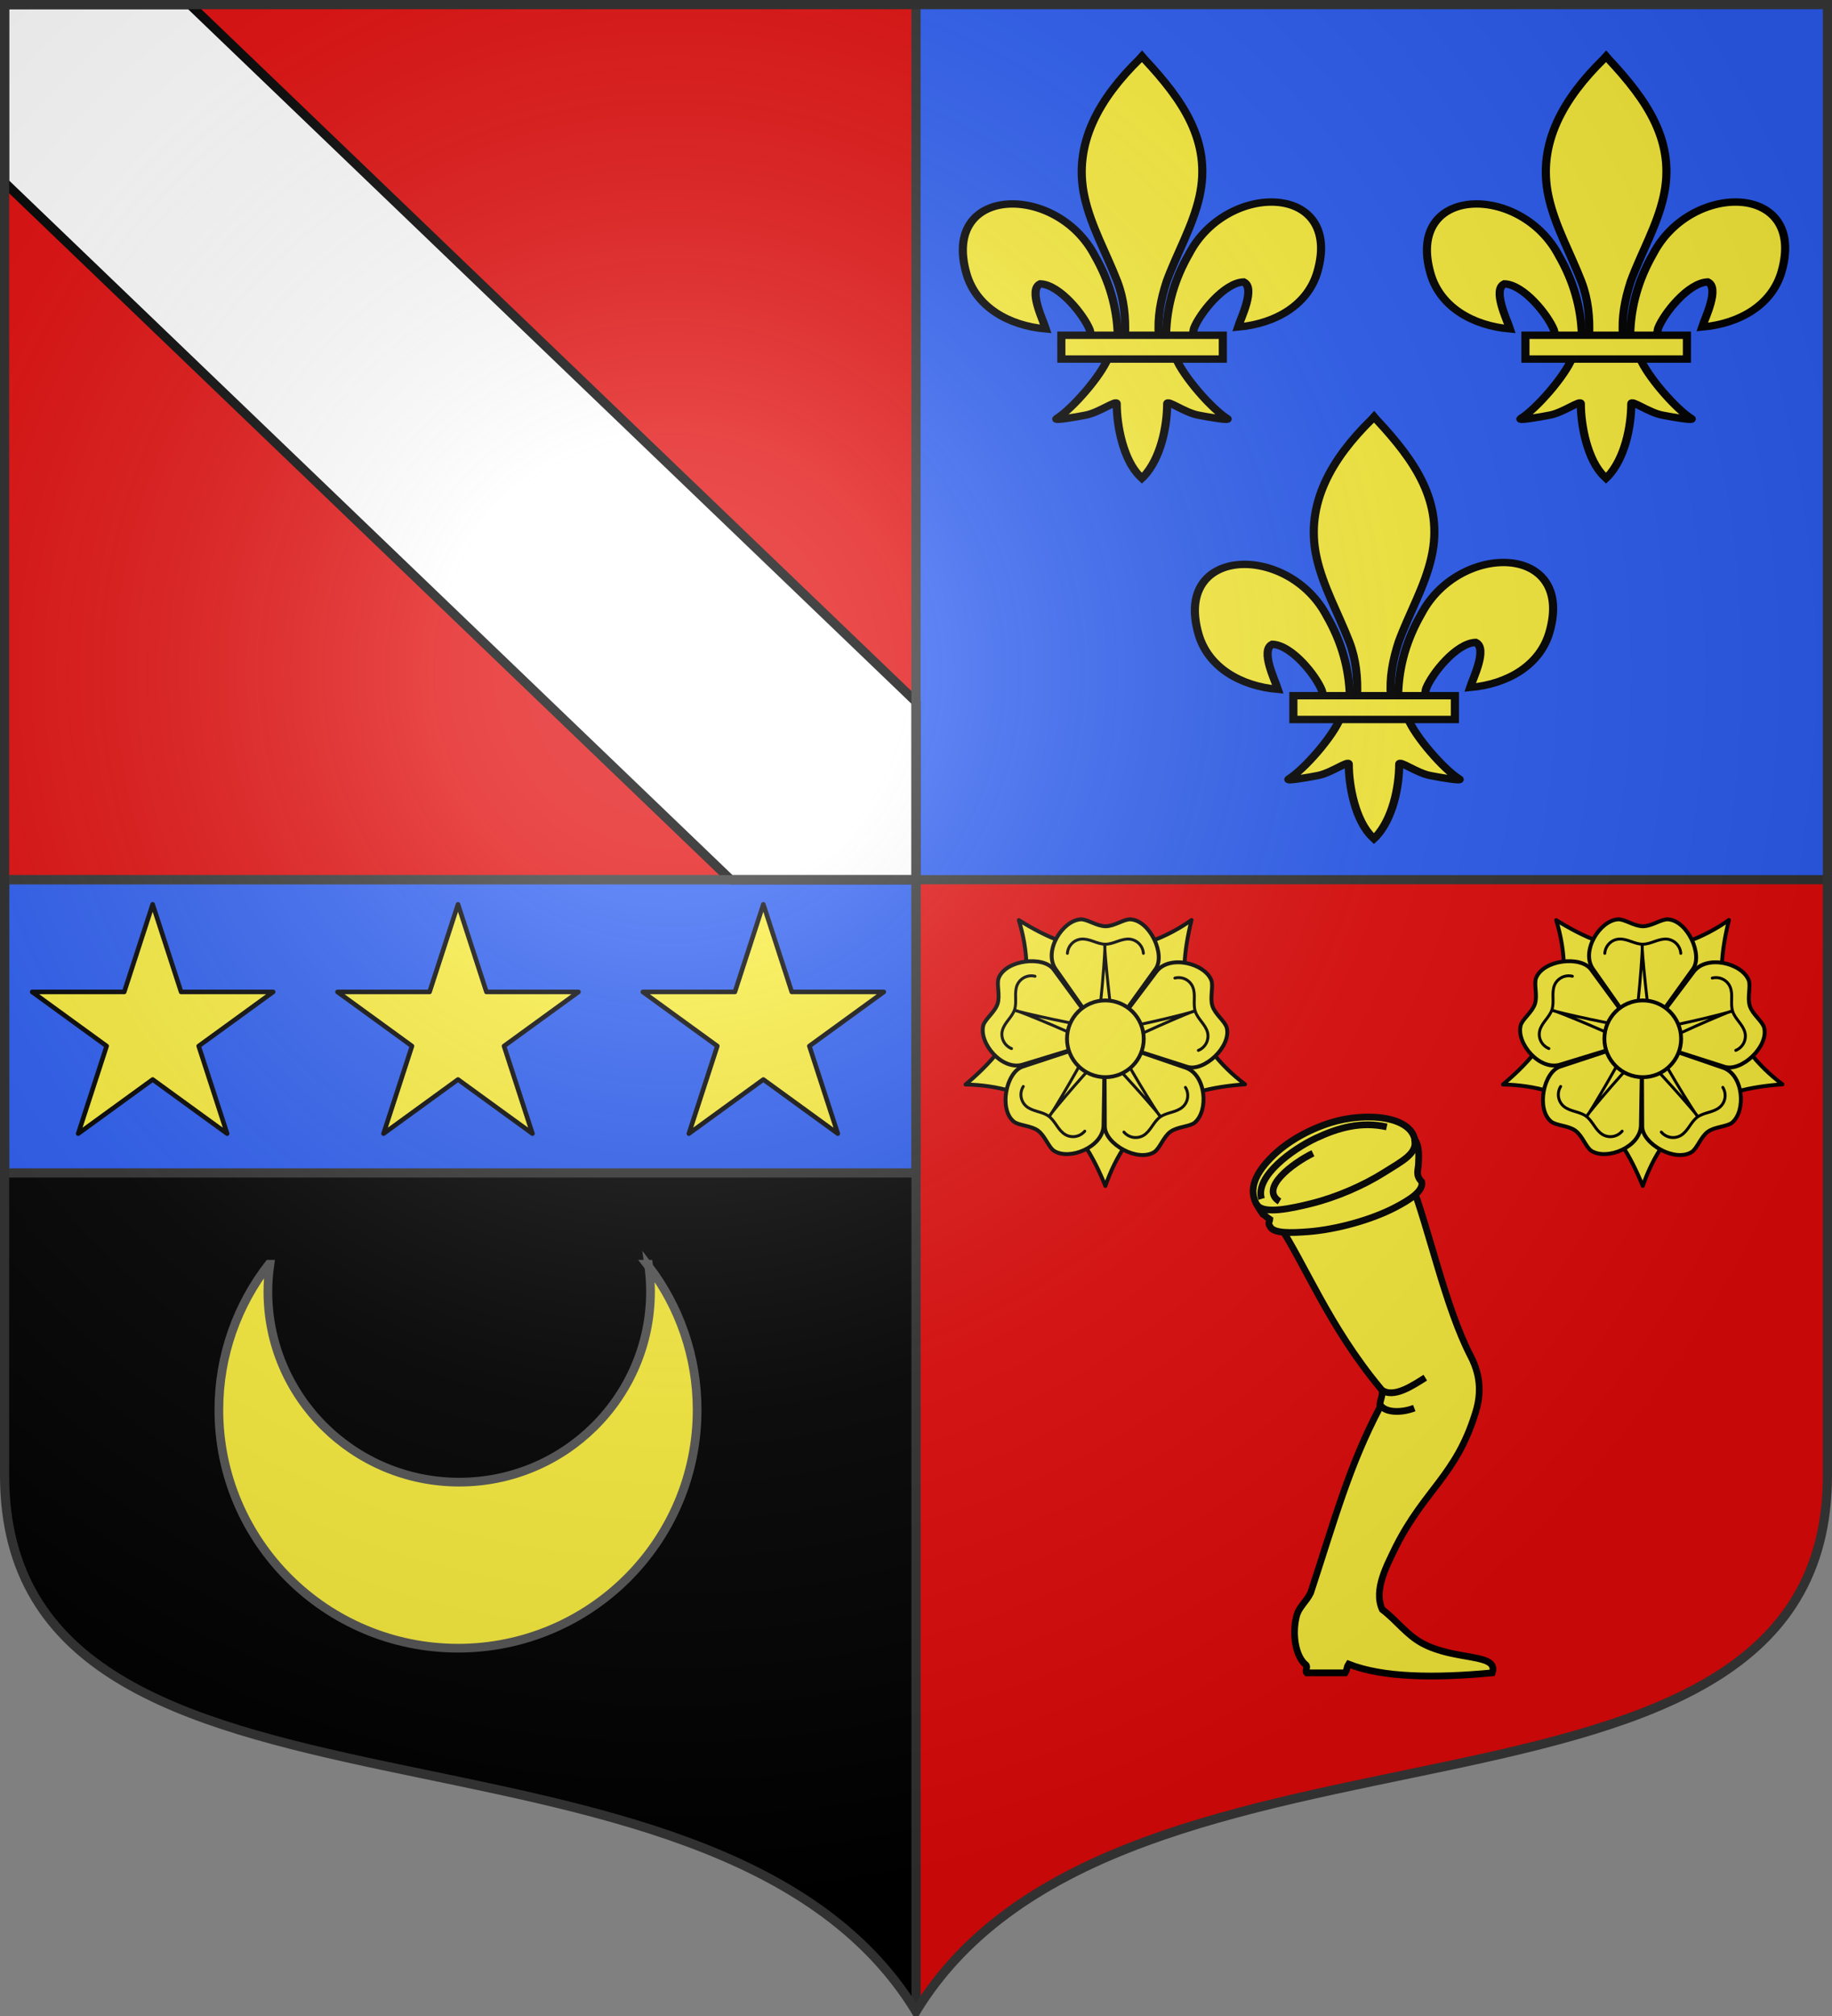<svg xmlns="http://www.w3.org/2000/svg" xmlns:xlink="http://www.w3.org/1999/xlink" width="600" height="660" version="1.0"><rect width="100%" height="100%" fill="#808080" stroke="none"/><defs><g id="b"><path id="a" d="M0 0v1h.5z" transform="rotate(18 3.157 -.5)"/><use xlink:href="#a" width="810" height="540" transform="scale(-1 1)"/></g><g id="d"><use xlink:href="#b" width="810" height="540" transform="rotate(72)"/><use xlink:href="#b" width="810" height="540" transform="rotate(144)"/></g><radialGradient id="k" cx="-80" cy="-80" r="405" gradientUnits="userSpaceOnUse"><stop offset="0" style="stop-color:#fff;stop-opacity:.31"/><stop offset=".19" style="stop-color:#fff;stop-opacity:.25"/><stop offset=".6" style="stop-color:#6b6b6b;stop-opacity:.125"/><stop offset="1" style="stop-color:#000;stop-opacity:.125"/></radialGradient><path id="e" d="M-298.5-298.5V183c0 129.055 231.64 65.948 298.5 175.5C66.86 248.948 298.5 312.055 298.5 183v-481.5z"/></defs><g transform="translate(0 -392.362)"><use xlink:href="#e" width="744.094" height="1052.362" style="fill:#e20909" transform="translate(300 692.362)"/><path d="M1.5 393.862v481.5c0 129.055 231.64 65.948 298.5 175.5v-657z" style="fill:#000"/><path d="M300 393.862v286.5h298.5v-286.5z" style="opacity:1;fill:#2b5df2;fill-opacity:1;fill-rule:nonzero;stroke:none;stroke-width:1;stroke-linecap:butt;stroke-linejoin:round;stroke-miterlimit:4;stroke-dasharray:none;stroke-opacity:1"/><path d="M1.5 393.862v286.5H300v-286.5z" style="opacity:1;fill:#e20909;fill-opacity:1;fill-rule:nonzero;stroke:none;stroke-width:1;stroke-linecap:butt;stroke-linejoin:round;stroke-miterlimit:4;stroke-dasharray:none;stroke-opacity:1"/><path d="M1.5 680.362H300v96H1.5z" style="opacity:1;fill:#2b5df2;fill-opacity:1;fill-rule:nonzero;stroke:#313131;stroke-width:3;stroke-linecap:butt;stroke-linejoin:round;stroke-miterlimit:4;stroke-dasharray:none;stroke-opacity:1"/><path d="M1.5 1.5v58.25L239.313 288H300v-58.25L62.188 1.5z" style="opacity:1;fill:#fff;fill-opacity:1;fill-rule:nonzero;stroke:#000;stroke-width:3;stroke-linecap:butt;stroke-linejoin:round;stroke-miterlimit:4;stroke-dasharray:none;stroke-opacity:1" transform="translate(0 392.362)"/><path d="M300 658.5V1.5M1.5 288h597" style="opacity:1;fill:none;fill-opacity:1;fill-rule:nonzero;stroke:#313131;stroke-width:3;stroke-linecap:butt;stroke-linejoin:round;stroke-miterlimit:4;stroke-dasharray:none;stroke-opacity:1" transform="translate(0 392.362)"/></g><g id="f"><g style="display:inline"><path d="m300 198.44-18.63 57.344h-60.29l48.776 35.432-18.631 57.343L300 313.127l48.775 35.432-18.63-57.343 48.774-35.432h-60.288z" style="opacity:1;fill:#fcef3c;fill-opacity:1;stroke:#000;stroke-width:3;stroke-linecap:butt;stroke-linejoin:round;stroke-miterlimit:4;stroke-dasharray:none;stroke-opacity:1" transform="matrix(.5 0 0 .5 0 196.848)"/></g></g><use xlink:href="#f" width="600" height="660" transform="translate(-100)"/><use xlink:href="#f" width="600" height="660" transform="translate(100)"/><g id="g"><path d="M-174.462 117.63c.178-7.744 2.093-14.942 5.66-21.763 9.34-19.648 37.866-19.179 31.578 4.852-2.317 8.855-10.189 14.059-19.54 14.952.675-2.334 4.387-10.582 1.39-12.196-4.792.181-10.743 8.464-12.174 12.413-.206.567-.149 1.222-.38 1.78" style="fill:#fcef3c;fill-opacity:1;fill-rule:evenodd;stroke:#000;stroke-width:2;stroke-linecap:butt;stroke-linejoin:miter;stroke-miterlimit:4;stroke-dasharray:none;stroke-opacity:1;display:inline" transform="matrix(1.331 0 0 1.21 690.115 85.106)"/><path d="M-186.342 118.143c-.178-7.745-2.094-14.943-5.661-21.764-9.34-19.648-37.865-19.179-31.577 4.852 2.317 8.855 10.188 14.059 19.54 14.952-.675-2.334-4.388-10.582-1.391-12.196 4.792.181 10.743 8.464 12.174 12.413.207.567.149 1.222.38 1.78" style="fill:#fcef3c;fill-opacity:1;fill-rule:evenodd;stroke:#000;stroke-width:2;stroke-linecap:butt;stroke-linejoin:miter;stroke-miterlimit:4;stroke-dasharray:none;stroke-opacity:1" transform="matrix(1.331 0 0 1.21 690.115 85.106)"/><path d="M-180.954 43.111c-9.84 10.607-16.446 22.87-13.598 37.254 1.571 7.936 5.38 15.285 8.066 22.93 1.68 4.796 2.11 9.806 1.91 14.848h8.348c-.4-5.079.476-10 1.91-14.848 2.56-7.692 6.454-14.988 8.067-22.93 3.016-14.847-4.064-26.045-13.555-37.207l-.58-.74z" style="fill:#fcef3c;fill-opacity:1;fill-rule:nonzero;stroke:#000;stroke-width:2;stroke-linecap:butt;stroke-linejoin:miter;stroke-miterlimit:4;stroke-dasharray:none;stroke-opacity:1" transform="matrix(1.331 0 0 1.21 690.115 85.106)"/><path d="M-188.74 124.022c-1.745 4.89-8.86 13.849-12.64 16.402-.98.662 4.686-.382 7.223-.938 3.327-.729 7.652-4.274 7.55-3.023-.01 5.73 1.602 15.29 5.801 19.684l.398.423.41-.423c4.198-4.897 5.78-13.506 5.801-19.684-.1-1.251 4.224 2.294 7.551 3.023 2.537.556 8.203 1.6 7.223.938-3.78-2.553-10.892-11.511-12.637-16.402z" style="fill:#fcef3c;fill-opacity:1;fill-rule:evenodd;stroke:#000;stroke-width:2;stroke-linecap:butt;stroke-linejoin:miter;stroke-miterlimit:4;stroke-dasharray:none;stroke-opacity:1" transform="matrix(1.331 0 0 1.21 690.115 85.106)"/><path d="M-200.239 117.894h39.736v6.438h-39.736z" style="fill:#fcef3c;fill-opacity:1;stroke:#000;stroke-width:2;stroke-miterlimit:4;stroke-dasharray:none;stroke-opacity:1" transform="matrix(1.331 0 0 1.21 690.115 85.106)"/></g><use xlink:href="#g" width="600" height="660" transform="translate(-76 -118)"/><use xlink:href="#g" width="600" height="660" transform="translate(76 -118)"/><g id="j" transform="translate(-978.179 -1354.68)scale(3.192)"><g transform="translate(-50)"><path id="h" d="M430.324 538.473c-2.457 1.753-4.253 4.447-5.324 7.564-1.266-3.117-2.834-5.779-5.324-7.564" style="fill:#fcef3c;stroke:#000;stroke-width:.4;stroke-linejoin:round;stroke-miterlimit:4;stroke-dasharray:none" transform="translate(100)"/><use xlink:href="#h" width="29.138" height="27.773" transform="rotate(-72 524.99 530.96)"/><use xlink:href="#h" width="29.138" height="27.773" transform="rotate(-144 524.99 530.96)"/><use xlink:href="#h" width="29.138" height="27.773" transform="rotate(144 524.99 530.96)"/><use xlink:href="#h" width="29.138" height="27.773" transform="rotate(72 524.99 530.96)"/></g><g id="i"><path d="m474.925 530.96-5.032-7.174c-1.266-1.818.682-4.967 2.565-5.097.666-.042 1.656.708 2.565.708s1.883-.747 2.564-.708c2.003.13 3.604 3.636 2.565 5.097l-5.162 7.175" style="fill:#fcef3c;stroke:#000;stroke-width:.4;stroke-linecap:round;stroke-miterlimit:4;stroke-dasharray:none"/><path d="M471.104 522.176c.026-.37.185-.727.445-.993.257-.267.61-.435.974-.468.422-.039.844.09 1.247.234.402.14.811.292 1.233.292s.838-.153 1.234-.292c.402-.14.824-.273 1.246-.234.367.036.715.205.974.468.257.266.42.616.445.993" style="fill:none;stroke:#000;stroke-width:.3;stroke-linecap:round;stroke-miterlimit:4;stroke-dasharray:none"/><path d="M474.1 529.545c.358-.292.942-8.213.845-8.213-.098 0 .65 7.889.941 8.213" style="fill:none;stroke:#000;stroke-width:.3;stroke-linecap:round;stroke-miterlimit:4;stroke-dasharray:none"/></g><use xlink:href="#i" width="29.138" height="27.773" transform="rotate(-72 474.958 531.005)"/><use xlink:href="#i" width="29.138" height="27.773" transform="rotate(-144 474.958 531.005)"/><use xlink:href="#i" width="29.138" height="27.773" transform="rotate(144 474.925 531.016)"/><use xlink:href="#i" width="29.138" height="27.773" transform="rotate(72 474.873 531.033)"/><circle r="123" style="fill:#fcef3c;stroke:#000;stroke-width:12.321;stroke-miterlimit:4;stroke-dasharray:none" transform="matrix(.032 0 0 .032 475 530.941)"/></g><use xlink:href="#j" width="600" height="660" transform="translate(-176)"/><g style="stroke:#000;stroke-width:7.226;stroke-miterlimit:4;stroke-dasharray:none;stroke-opacity:1;display:inline"><path d="M767.316 104.326c-12.445-18.547-2.06-37.373 16.397-55.075 15.601-14.964 38.387-27.707 61.842-34.987 38.041-11.807 90.144-7.656 91.604 21.53 3.09 7.482-8.457 31.707-5.27 40.02 20.935 54.604 37.762 135.736 65.241 188.271 12.064 23.065 10.692 43.343 4.833 61.311-20.667 66.143-54.513 81.242-85.804 142.54-8.79 18.479-24.547 45.444-14.683 67.064 16.313 12.361 25.897 26.715 43.003 36.008 35.721 19.406 83.364 10.289 75.905 31.79-62.26 5.837-118.396 5.1-155.227-9.323-2.862 4.565-.996 5.053-3.76 9.323h-41.561c-2.222-2.318 1.644-6.57-.918-8.565-10.77-8.39-15.169-31.917-10.19-51.794 2.572-10.27 10.662-15.597 15.367-25.296 26.106-78.748 41.623-136.024 75.03-198.743-1.434-5.867 5.014-14.477.945-19.314-56.665-67.37-82.1-134.019-111.653-177.934-2.681-3.985-18.44-13.032-21.101-16.826z" style="fill:#fcef3c;fill-rule:evenodd;stroke:#000;stroke-width:7.226;stroke-linecap:butt;stroke-linejoin:miter;stroke-miterlimit:4;stroke-dasharray:none;stroke-opacity:1" transform="matrix(.303 0 0 .306 179.551 363.203)"/><path d="M766.667 102.857c7.85 9.188 35.758 3.28 57.627-2.043C851.879 94.1 881.22 81.37 902.947 67.81c20.6-12.855 37.528-20.9 33.275-36.381 5.533 7.57 4.788 17.446 4.429 26.614-.294 7.497-3.504 12.139 3.54 19.417 1.955 9.845-12.563 19.05-28.868 27.476-25.668 13.265-63.633 23.62-93.766 25.889-18.054 1.359-38.058 2.196-41.398-5.746-2.604-3.332-.38-5.055-.156-7.445-7.364-4.926-10.032-8.66-13.336-14.777z" style="fill:#fcef3c;fill-rule:evenodd;stroke:#000;stroke-width:7.226;stroke-linecap:butt;stroke-linejoin:miter;stroke-miterlimit:4;stroke-dasharray:none;stroke-opacity:1" transform="matrix(.303 0 0 .306 179.551 363.203)"/><path d="M771.032 95.714c-7.454-24.216 34.094-53.517 58.577-64.884 24.202-11.235 49.123-18.23 76.74-12.1M900.794 300.08c12.911 9.42 33.851-4.785 47.222-13.096M898.81 315.159c4.611 9.54 23.043 9.86 37.301 4.365" style="fill:none;fill-rule:evenodd;stroke:#000;stroke-width:7.226;stroke-linecap:butt;stroke-linejoin:miter;stroke-miterlimit:4;stroke-dasharray:none;stroke-opacity:1" transform="matrix(.303 0 0 .306 179.551 363.203)"/><path d="M790.476 98.492c-22.46-13.862 14.326-41.023 36.111-51.587" style="fill:none;fill-rule:evenodd;stroke:#000;stroke-width:7.226;stroke-linecap:butt;stroke-linejoin:miter;stroke-miterlimit:4;stroke-dasharray:none;stroke-opacity:1" transform="matrix(.303 0 0 .306 179.551 363.203)"/></g><path d="M228.318 461.587c0-17.64-5.895-33.905-15.822-46.976.356 2.691.555 5.442.555 8.23 0 34.441-28.067 62.389-62.651 62.389s-62.667-27.948-62.667-62.39c0-3.038.245-6.025.669-8.948h-.343c-10.26 13.19-16.377 29.731-16.377 47.695 0 43.053 35.095 78 78.326 78s78.31-34.947 78.31-78zm-15.822-46.976c-.032-.242-.08-.478-.115-.719h-.457c.188.241.387.476.572.719z" style="fill:#fcef3c;fill-opacity:1;fill-rule:nonzero;stroke:#555;stroke-width:2.85;stroke-linecap:butt;stroke-linejoin:miter;marker:none;marker-start:none;marker-mid:none;marker-end:none;stroke-miterlimit:4;stroke-dasharray:none;stroke-dashoffset:0;stroke-opacity:1;visibility:visible;display:inline;overflow:visible"/><use xlink:href="#e" width="744.094" height="1052.362" style="fill:url(#k)" transform="translate(300 300)"/><use xlink:href="#e" width="744.094" height="1052.362" style="fill:none;stroke:#313131;stroke-width:3;stroke-opacity:1" transform="translate(300 300)"/></svg>